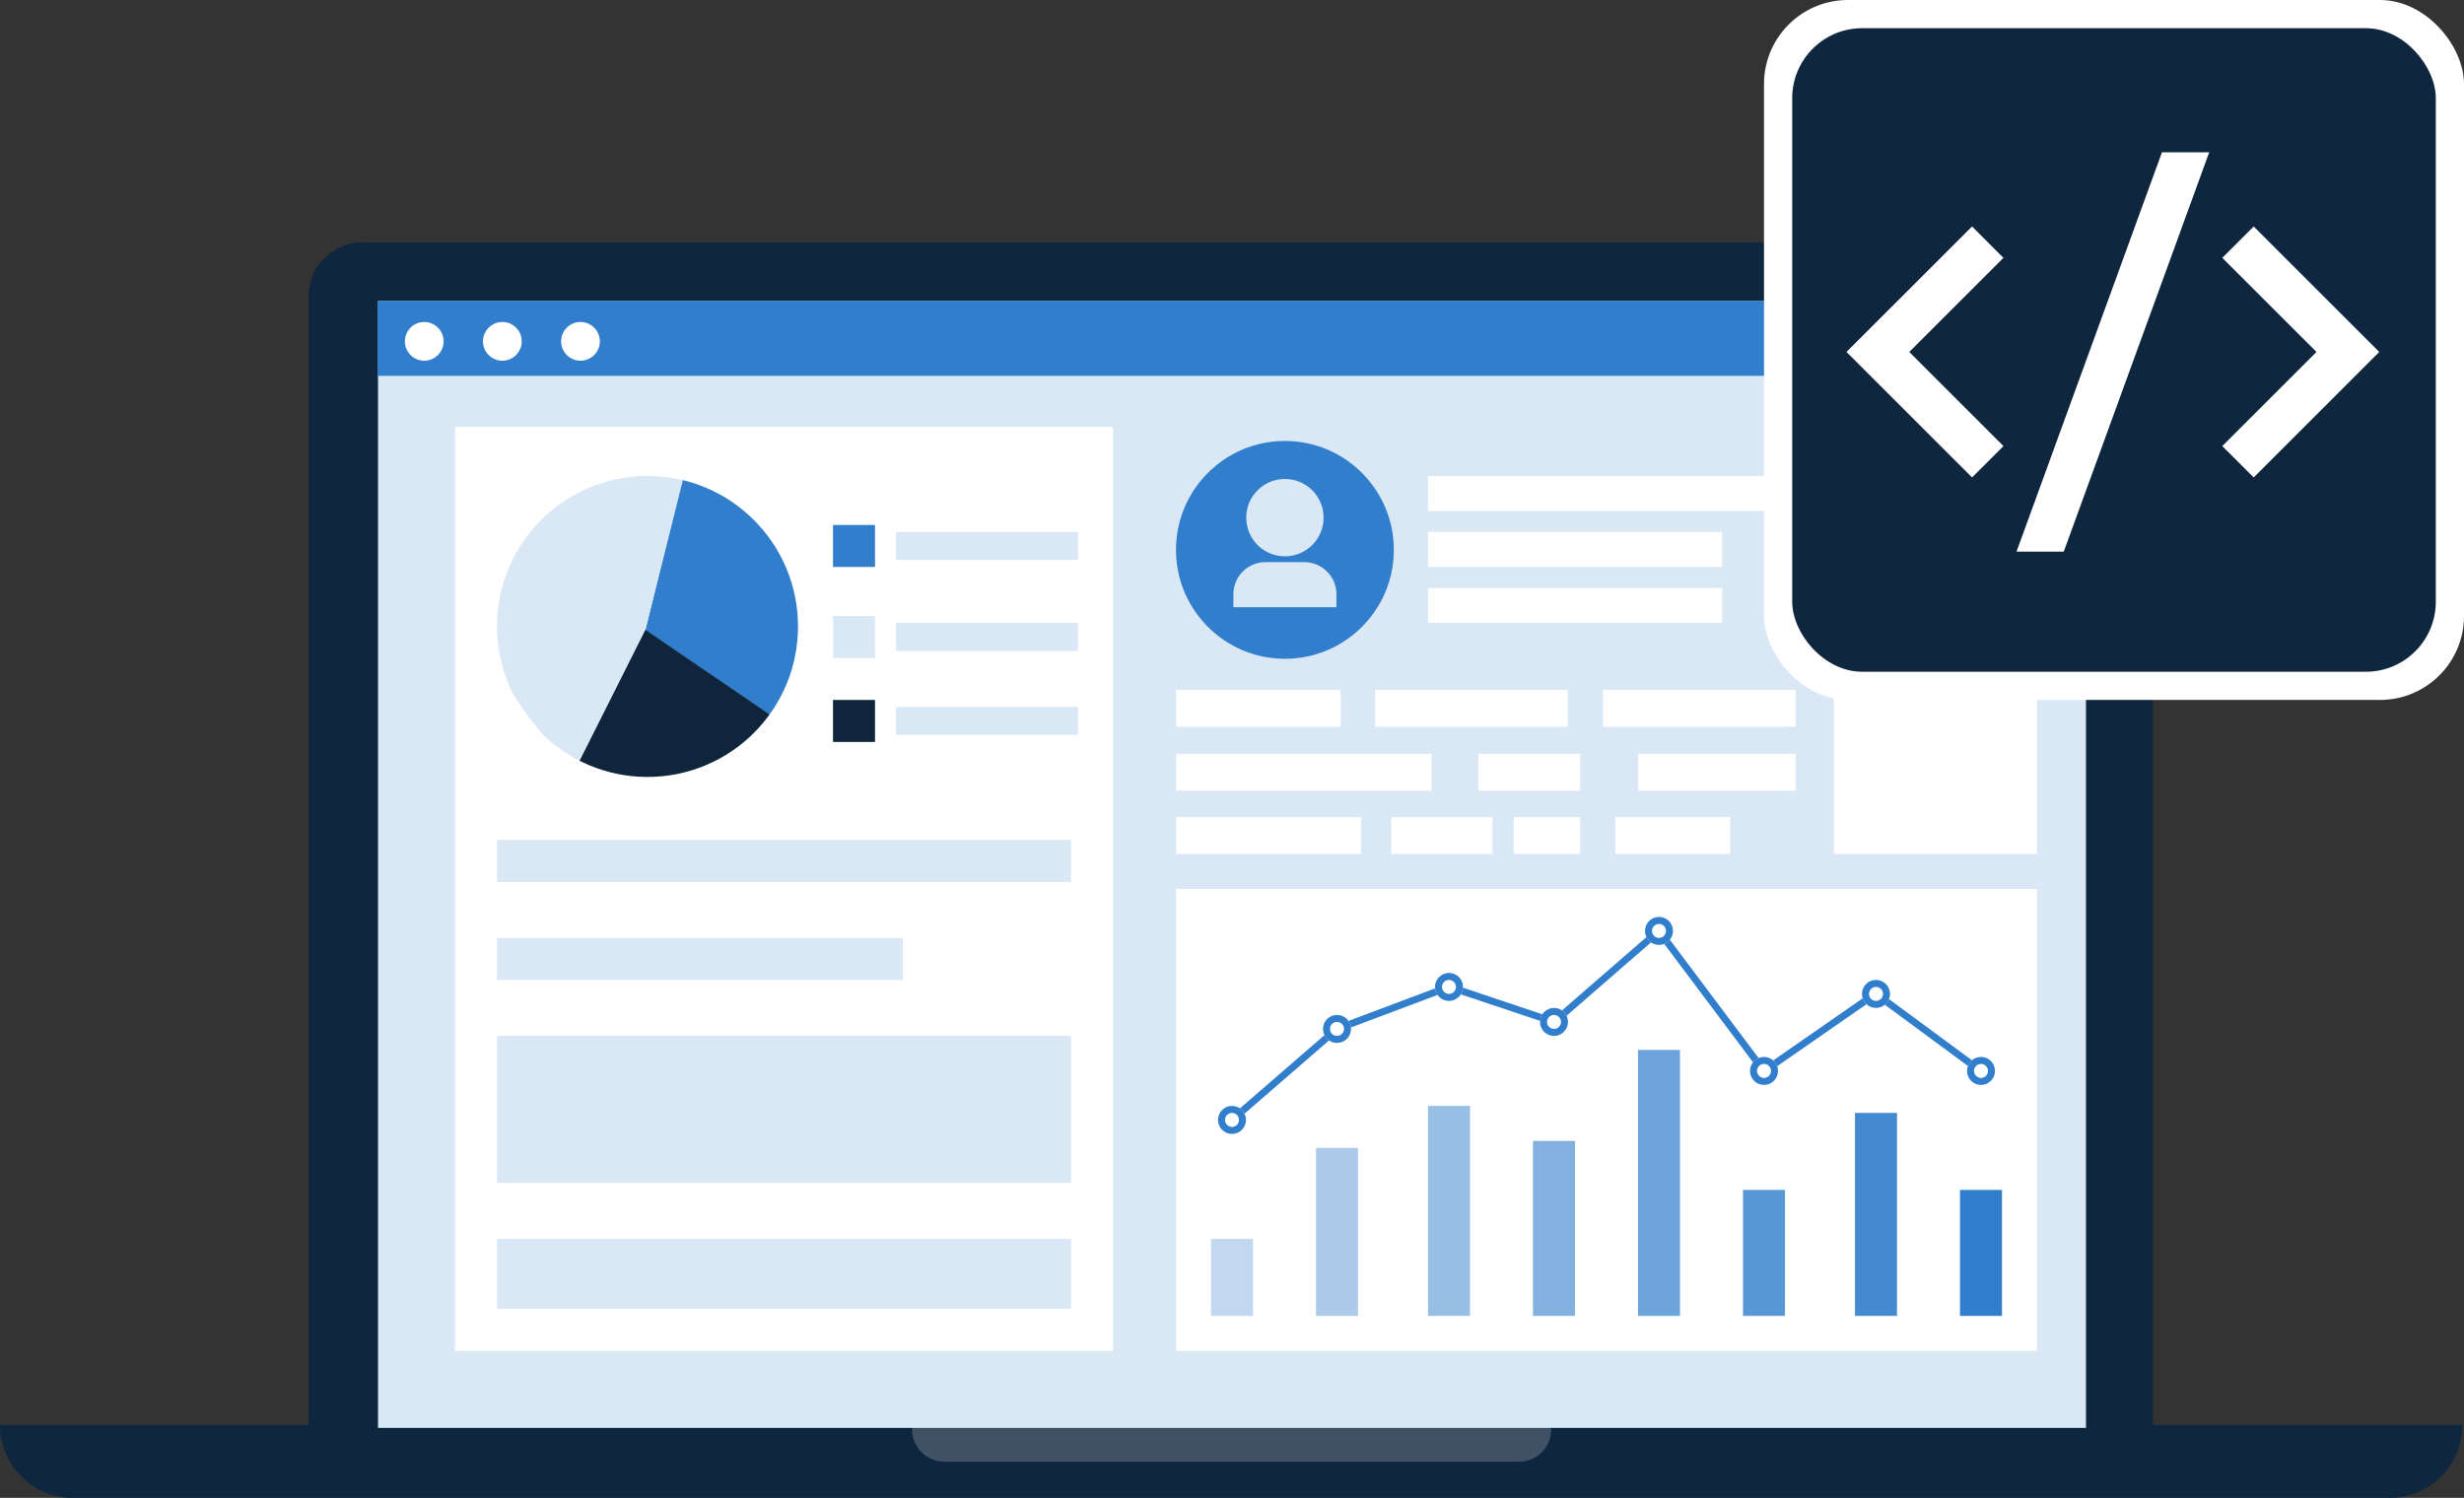 <svg xmlns="http://www.w3.org/2000/svg" xmlns:xlink="http://www.w3.org/1999/xlink" width="352" height="214" viewBox="0 0 352 214">
  <rect x="0" y="0" width="352" height="214" fill="#333333" stroke="none"/>
  <defs>
    <clipPath id="clip-path">
      <circle id="Ellipse_137" data-name="Ellipse 137" cx="21.5" cy="21.5" r="21.5" transform="translate(0 0)" fill="#999" opacity="0.522"/>
    </clipPath>
  </defs>
  <g id="Laptop" transform="translate(-7481 -1828.071)">
    <g id="Group_326" data-name="Group 326" transform="translate(7481 1862.704)">
      <path id="Path_1010" data-name="Path 1010" d="M558.648,112.7H310.514a7.709,7.709,0,0,0-7.714,7.716V281.645H566.272V120.416A7.69,7.69,0,0,0,558.648,112.7Z" transform="translate(-258.715 -112.7)" fill="#0e263e"/>
      <rect id="Rectangle_222" data-name="Rectangle 222" width="241.337" height="159.814" transform="translate(55.245 9.131)" fill="#fff"/>
      <path id="Path_1011" data-name="Path 1011" d="M606.734,298.8H255a10.408,10.408,0,0,0,10.3,10.422H596.529A10.331,10.331,0,0,0,606.734,298.8Z" transform="translate(-255 -129.855)" fill="#0e263e"/>
      <path id="Path_1012" data-name="Path 1012" d="M489.168,298.8H399.246a.63.63,0,0,0-.646.646h0a4.625,4.625,0,0,0,4.611,4.611h82.083a4.625,4.625,0,0,0,4.612-4.611h0C489.722,299.077,489.445,298.8,489.168,298.8Z" transform="translate(-268.295 -129.855)" fill="#fff" opacity="0.2"/>
    </g>
    <g id="Group_536" data-name="Group 536" transform="translate(-1274 -641.929)">
      <rect id="Rectangle_633" data-name="Rectangle 633" width="244" height="161" transform="translate(8809 2513)" fill="#dae8f6"/>
      <rect id="Rectangle_634" data-name="Rectangle 634" width="244.057" height="10.698" transform="translate(8808.943 2513)" fill="#307ecc"/>
      <circle id="Ellipse_134" data-name="Ellipse 134" cx="2.767" cy="2.767" r="2.767" transform="translate(8835.159 2516)" fill="#fff"/>
      <circle id="Ellipse_135" data-name="Ellipse 135" cx="2.767" cy="2.767" r="2.767" transform="translate(8823.999 2516)" fill="#fff"/>
      <circle id="Ellipse_136" data-name="Ellipse 136" cx="2.767" cy="2.767" r="2.767" transform="translate(8812.84 2516)" fill="#fff"/>
      <rect id="Rectangle_635" data-name="Rectangle 635" width="94" height="132" transform="translate(8820 2531)" fill="#fff"/>
      <g id="Mask_Group_60" data-name="Mask Group 60" transform="translate(8826 2538)" clip-path="url(#clip-path)">
        <g id="Group_530" data-name="Group 530" transform="translate(-0.169 -81.017)">
          <path id="Path_1955" data-name="Path 1955" d="M12.467,0,0,24.424l12.467-5.838,12.108,5.838Z" transform="translate(145.248 0) rotate(30)" fill="#0e253c"/>
          <path id="Path_1956" data-name="Path 1956" d="M35.654,86.42l5.3-21.528,5.421.76,3.152,2.016,2.843,3.088,2.107,3.088L57.1,78.911l.806,4.262v6.535l-1.7,5.167-2.116,4.146Z" transform="translate(-14.293 16.602)" fill="#307ecc"/>
          <path id="Path_1957" data-name="Path 1957" d="M35.879,81.982,54.38,94.61l-3.109,3.743L45.7,101.485l-4.587,1.422-2.921.558a19.047,19.047,0,0,1-5.767,0,30.468,30.468,0,0,1-6.353-1.98Z" transform="translate(-14.549 20.975)" fill="#0e253c"/>
          <path id="Path_1958" data-name="Path 1958" d="M40.023,86.473l-9.794,19.5s2.617,1.866-2.246-2.009S19.31,92.5,19.31,92.5s-2-8.244.939-14.71,4-8.256,10.415-11.368S45.444,64.81,45.444,64.81Z" transform="translate(-18.645 16.489)" fill="#dae8f6"/>
        </g>
      </g>
      <rect id="Rectangle_636" data-name="Rectangle 636" width="6" height="6" transform="translate(8874 2545)" fill="#307ecc"/>
      <rect id="Rectangle_637" data-name="Rectangle 637" width="6" height="6" transform="translate(8874 2558)" fill="#dae8f6"/>
      <rect id="Rectangle_638" data-name="Rectangle 638" width="6" height="6" transform="translate(8874 2570)" fill="#0e253c"/>
      <rect id="Rectangle_639" data-name="Rectangle 639" width="26" height="4" transform="translate(8883 2546)" fill="#dae8f6"/>
      <rect id="Rectangle_642" data-name="Rectangle 642" width="82" height="6" transform="translate(8826 2590)" fill="#dae8f6"/>
      <rect id="Rectangle_643" data-name="Rectangle 643" width="58" height="6" transform="translate(8826 2604)" fill="#dae8f6"/>
      <rect id="Rectangle_644" data-name="Rectangle 644" width="82" height="21" transform="translate(8826 2618)" fill="#dae8f6"/>
      <rect id="Rectangle_645" data-name="Rectangle 645" width="82" height="10" transform="translate(8826 2647)" fill="#dae8f6"/>
      <rect id="Rectangle_640" data-name="Rectangle 640" width="26" height="4" transform="translate(8883 2559)" fill="#dae8f6"/>
      <rect id="Rectangle_641" data-name="Rectangle 641" width="26" height="4" transform="translate(8883 2571)" fill="#dae8f6"/>
      <g id="Group_535" data-name="Group 535" transform="translate(0 63)">
        <rect id="Rectangle_646" data-name="Rectangle 646" width="123" height="66" transform="translate(8923 2534)" fill="#fff"/>
        <rect id="Rectangle_647" data-name="Rectangle 647" width="6" height="18" transform="translate(9035 2577)" fill="#307ecc"/>
        <rect id="Rectangle_648" data-name="Rectangle 648" width="6" height="29" transform="translate(9020 2566)" fill="#307ecc" opacity="0.9"/>
        <rect id="Rectangle_649" data-name="Rectangle 649" width="6" height="18" transform="translate(9004 2577)" fill="#307ecc" opacity="0.8"/>
        <rect id="Rectangle_650" data-name="Rectangle 650" width="6" height="38" transform="translate(8989 2557)" fill="#307ecc" opacity="0.7"/>
        <rect id="Rectangle_651" data-name="Rectangle 651" width="6" height="25" transform="translate(8974 2570)" fill="#307ecc" opacity="0.6"/>
        <rect id="Rectangle_652" data-name="Rectangle 652" width="6" height="30" transform="translate(8959 2565)" fill="#307ecc" opacity="0.5"/>
        <rect id="Rectangle_653" data-name="Rectangle 653" width="6" height="24" transform="translate(8943 2571)" fill="#307ecc" opacity="0.4"/>
        <rect id="Rectangle_654" data-name="Rectangle 654" width="6" height="11" transform="translate(8928 2584)" fill="#307ecc" opacity="0.3"/>
        <g id="Group_531" data-name="Group 531" transform="translate(0 -9)">
          <path id="Path_1959" data-name="Path 1959" d="M8931.021,2578.979l14.97-12.971,16.046-6.027,14.979,5.017,14.964-13L9007,2572.026l15.946-11.074,15.075,11.115" transform="translate(0 -3)" fill="none" stroke="#307ecc" stroke-width="1"/>
          <g id="Ellipse_138" data-name="Ellipse 138" transform="translate(8929 2574)" fill="#fff" stroke="#307ecc" stroke-width="1">
            <circle cx="2" cy="2" r="2" stroke="none"/>
            <circle cx="2" cy="2" r="1.5" fill="none"/>
          </g>
          <g id="Ellipse_139" data-name="Ellipse 139" transform="translate(8944 2561)" fill="#fff" stroke="#307ecc" stroke-width="1">
            <circle cx="2" cy="2" r="2" stroke="none"/>
            <circle cx="2" cy="2" r="1.5" fill="none"/>
          </g>
          <g id="Ellipse_140" data-name="Ellipse 140" transform="translate(8960 2555)" fill="#fff" stroke="#307ecc" stroke-width="1">
            <circle cx="2" cy="2" r="2" stroke="none"/>
            <circle cx="2" cy="2" r="1.5" fill="none"/>
          </g>
          <g id="Ellipse_141" data-name="Ellipse 141" transform="translate(8975 2560)" fill="#fff" stroke="#307ecc" stroke-width="1">
            <circle cx="2" cy="2" r="2" stroke="none"/>
            <circle cx="2" cy="2" r="1.5" fill="none"/>
          </g>
          <g id="Ellipse_142" data-name="Ellipse 142" transform="translate(8990 2547)" fill="#fff" stroke="#307ecc" stroke-width="1">
            <circle cx="2" cy="2" r="2" stroke="none"/>
            <circle cx="2" cy="2" r="1.5" fill="none"/>
          </g>
          <g id="Ellipse_143" data-name="Ellipse 143" transform="translate(9005 2567)" fill="#fff" stroke="#307ecc" stroke-width="1">
            <circle cx="2" cy="2" r="2" stroke="none"/>
            <circle cx="2" cy="2" r="1.5" fill="none"/>
          </g>
          <g id="Ellipse_144" data-name="Ellipse 144" transform="translate(9021 2556)" fill="#fff" stroke="#307ecc" stroke-width="1">
            <circle cx="2" cy="2" r="2" stroke="none"/>
            <circle cx="2" cy="2" r="1.5" fill="none"/>
          </g>
          <g id="Ellipse_145" data-name="Ellipse 145" transform="translate(9036 2567)" fill="#fff" stroke="#307ecc" stroke-width="1">
            <circle cx="2" cy="2" r="2" stroke="none"/>
            <circle cx="2" cy="2" r="1.5" fill="none"/>
          </g>
        </g>
      </g>
      <g id="Group_534" data-name="Group 534" transform="translate(0 -74)">
        <rect id="Rectangle_658" data-name="Rectangle 658" width="29" height="61" transform="translate(9017 2605)" fill="#fff"/>
        <rect id="Rectangle_655" data-name="Rectangle 655" width="52" height="5" transform="translate(8959 2612)" fill="#fff"/>
        <rect id="Rectangle_656" data-name="Rectangle 656" width="42" height="5" transform="translate(8959 2620)" fill="#fff"/>
        <rect id="Rectangle_657" data-name="Rectangle 657" width="42" height="5" transform="translate(8959 2628)" fill="#fff"/>
        <g id="Group_532" data-name="Group 532" transform="translate(8923 2607)">
          <circle id="Ellipse_125" data-name="Ellipse 125" cx="15.559" cy="15.559" r="15.559" fill="#307ecc"/>
          <g id="Group_504" data-name="Group 504" transform="translate(4.516 4.516)">
            <path id="Path_1913" data-name="Path 1913" d="M0,0H22.087V22.087H0Z" fill="none"/>
            <path id="Path_1914" data-name="Path 1914" d="M18.724,19.316H4V17.476a4.6,4.6,0,0,1,4.6-4.6h5.522a4.6,4.6,0,0,1,4.6,4.6Zm-7.362-7.273a5.522,5.522,0,1,1,5.522-5.522A5.522,5.522,0,0,1,11.362,12.043Z" transform="translate(-0.319 -0.08)" fill="#dae8f6"/>
          </g>
        </g>
        <g id="Group_533" data-name="Group 533" transform="translate(8887 2732.74)">
          <rect id="Rectangle_535" data-name="Rectangle 535" width="23.517" height="5.257" transform="translate(36 -90.166)" fill="#fff"/>
          <rect id="Rectangle_549" data-name="Rectangle 549" width="27.517" height="5.257" transform="translate(64.45 -90.166)" fill="#fff"/>
          <rect id="Rectangle_550" data-name="Rectangle 550" width="27.517" height="5.257" transform="translate(97.001 -90.166)" fill="#fff"/>
          <rect id="Rectangle_536" data-name="Rectangle 536" width="36.517" height="5.257" transform="translate(36 -81.035)" fill="#fff"/>
          <rect id="Rectangle_551" data-name="Rectangle 551" width="22.517" height="5.257" transform="translate(102 -81.035)" fill="#fff"/>
          <rect id="Rectangle_552" data-name="Rectangle 552" width="14.517" height="5.257" transform="translate(79.208 -81.035)" fill="#fff"/>
          <rect id="Rectangle_537" data-name="Rectangle 537" width="16.416" height="5.257" transform="translate(98.758 -71.997)" fill="#fff"/>
          <rect id="Rectangle_553" data-name="Rectangle 553" width="14.45" height="5.257" transform="translate(66.758 -71.997)" fill="#fff"/>
          <rect id="Rectangle_555" data-name="Rectangle 555" width="9.483" height="5.257" transform="translate(84.241 -71.997)" fill="#fff"/>
          <rect id="Rectangle_554" data-name="Rectangle 554" width="26.45" height="5.257" transform="translate(36.001 -71.997)" fill="#fff"/>
        </g>
      </g>
    </g>
    <g id="Group_337" data-name="Group 337" transform="translate(7733 1828.071)">
      <rect id="Rectangle_393" data-name="Rectangle 393" width="100" height="100" rx="12" fill="#fff"/>
      <rect id="Rectangle_392" data-name="Rectangle 392" width="91.943" height="91.943" rx="10" transform="translate(4.029 4.029)" fill="#0e263e"/>
      <g id="Group_366" data-name="Group 366" transform="translate(11.782 12.226)">
        <path id="Path_1844" data-name="Path 1844" d="M0,0H76.112V76.112H0Z" fill="none"/>
        <path id="Path_1845" data-name="Path 1845" d="M76.112,31.526l-17.94,17.93-4.484-4.482L67.143,31.526,53.687,18.078,58.172,13.6Zm-67.143,0L22.424,44.975,17.94,49.456,0,31.526,17.94,13.6l4.481,4.482ZM31.041,60.052H24.292L45.071,3h6.749Z" transform="translate(0 6.53)" fill="#fff"/>
      </g>
    </g>
  </g>
</svg>
